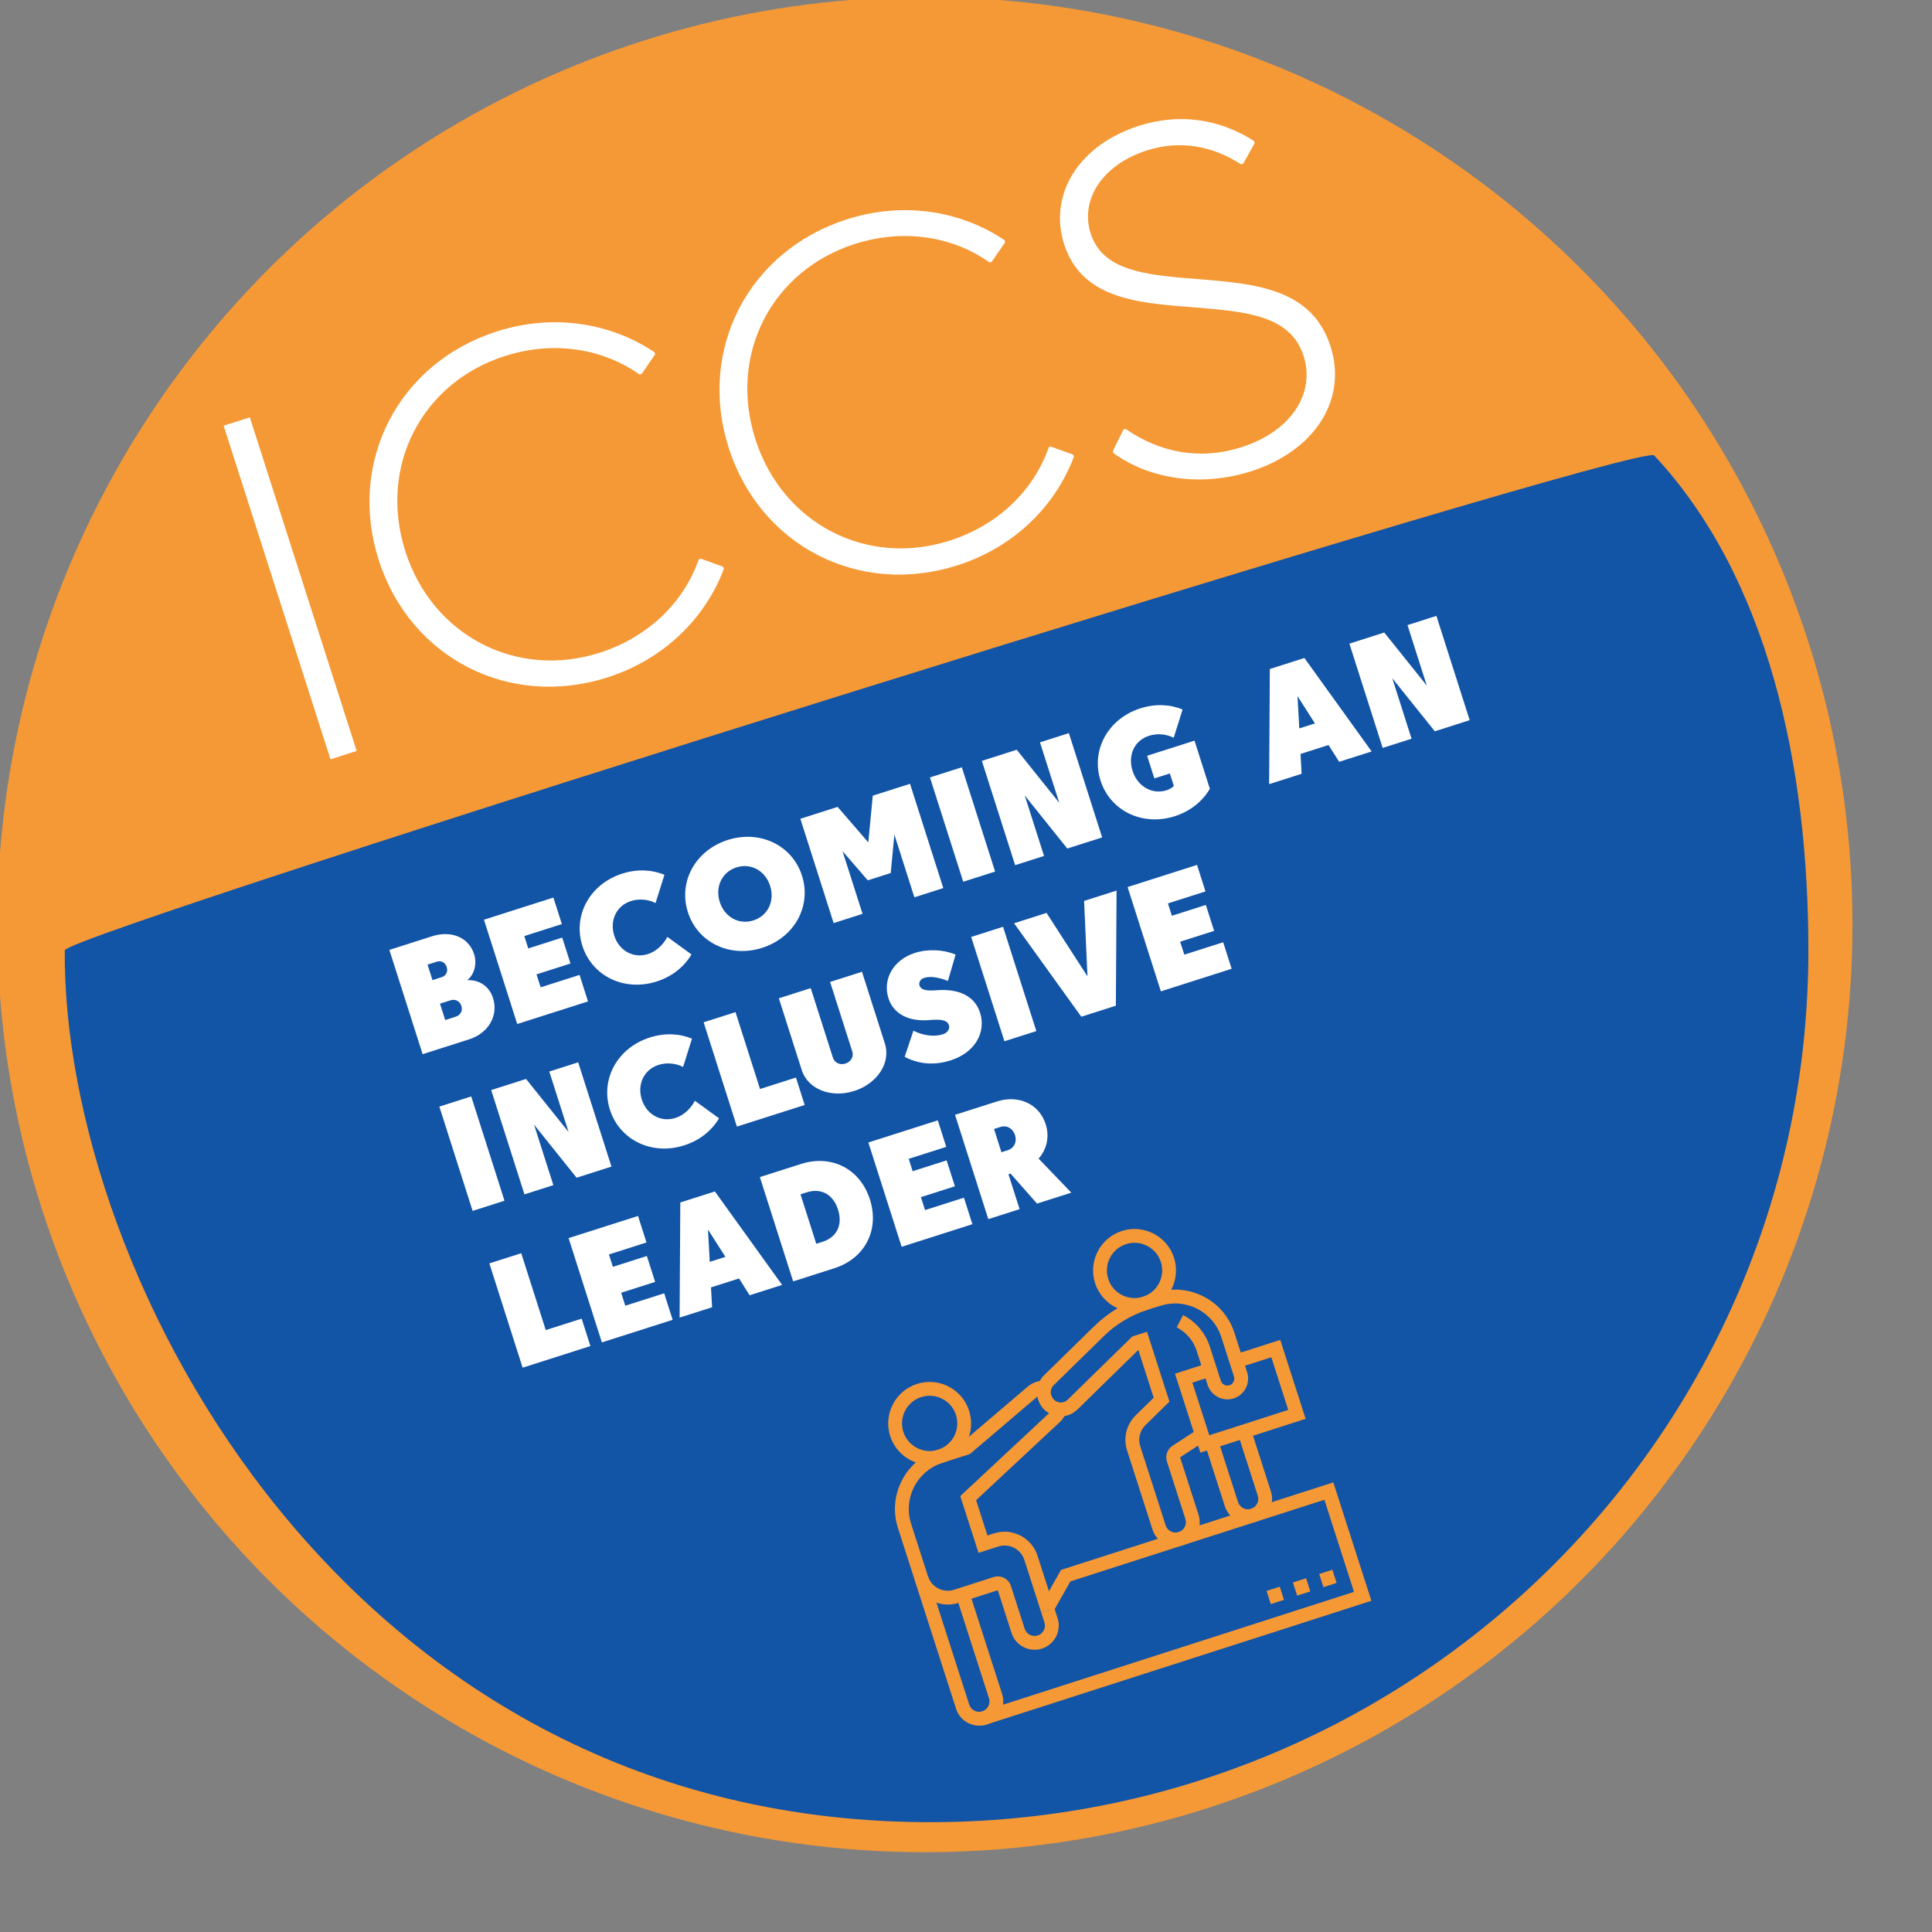 <?xml version="1.0" encoding="UTF-8" standalone="no"?>
<svg preserveAspectRatio="xMidYMid slice" width="68px" height="68px" xmlns="http://www.w3.org/2000/svg" xmlns:xlink="http://www.w3.org/1999/xlink" xmlns:serif="http://www.serif.com/"   viewBox="0 0 26 26" version="1.1" xml:space="preserve" style="fill-rule:evenodd;clip-rule:evenodd;stroke-linejoin:round;stroke-miterlimit:2;">
    <rect x="0" y="0" width="26" height="26" fill="#808080" stroke="none"/>
    <g transform="matrix(1,0,0,1,-162.708,-162.708)">
        <g transform="matrix(0.133,0,0,0.133,141.698,139.711)">
            <circle cx="251.551" cy="266.465" r="93.86" style="fill:rgb(245,153,54);"></circle>
        </g>
        <g transform="matrix(0.125,0,0,0.125,143.868,142.189)">
            <path d="M157.692,266.465C157.705,264.681 327.341,211.607 328.814,213.186C341.131,226.389 345.411,246.685 345.411,266.465C345.411,318.267 303.353,359.968 251.551,360.325C188.191,360.76 157.431,301.414 157.692,266.465Z" style="fill:rgb(18,84,166);"></path>
        </g>
        <g transform="matrix(0.952,-0.306,0.306,0.952,-47.989,62.718)">
            <g transform="matrix(0.093,0,0,0.093,172.14,169.184)">
                <path d="M77,119C74.793,119 73,120.794 73,123C73,125.206 74.793,127 77,127C79.206,127 81,125.206 81,123C81,120.794 79.206,119 77,119ZM77,129C73.691,129 71,126.309 71,123C71,119.691 73.691,117 77,117C80.308,117 83,119.691 83,123C83,126.309 80.308,129 77,129Z" style="fill:rgb(245,153,54);fill-rule:nonzero;"></path>
            </g>
            <g transform="matrix(0.093,0,0,0.093,172.14,169.184)">
                <path d="M42,131C39.793,131 38,132.794 38,135C38,137.206 39.793,139 42,139C44.206,139 46,137.206 46,135C46,132.794 44.206,131 42,131ZM42,141C38.691,141 36,138.309 36,135C36,131.691 38.691,129 42,129C45.308,129 48,131.691 48,135C48,138.309 45.308,141 42,141Z" style="fill:rgb(245,153,54);fill-rule:nonzero;"></path>
            </g>
            <g transform="matrix(0.093,0,0,0.093,172.14,169.184)">
                <path d="M36.5,179C34.57,179 33,177.43 33,175.5L33,156L35,156L35,175.5C35,176.327 35.672,177 36.5,177C37.327,177 38,176.327 38,175.5L38,160L40,160L40,175.5C40,177.43 38.429,179 36.5,179Z" style="fill:rgb(245,153,54);fill-rule:nonzero;"></path>
            </g>
            <g transform="matrix(0.093,0,0,0.093,172.14,169.184)">
                <path d="M47.499,171C45.568,171 43.998,169.43 43.998,167.499L44,161L38,161C35.243,161 33,158.757 33,156L33,148C33,143.037 37.037,139 42,139L45.799,139L57.163,134.266C58.033,133.904 59.003,133.935 59.758,134.218L59.059,136.091C58.66,135.942 58.233,135.986 57.931,136.112L46.2,141L42,141C38.14,141 35,144.141 35,148L35,156C35,157.654 36.345,159 38,159L44,159C45.102,159 46,159.897 46,161L45.998,167.499C45.998,168.326 46.67,169 47.499,169C48.327,169 49,168.326 49,167.499L49,166L51,166L51,167.499C51,169.43 49.429,171 47.499,171Z" style="fill:rgb(245,153,54);fill-rule:nonzero;"></path>
            </g>
            <g transform="matrix(0.093,0,0,0.093,172.14,169.184)">
                <path d="M51,166L49,166L49,158C49,156.346 47.654,155 46,155L43,155L43,146.365L59.168,138.756C59.399,138.647 59.597,138.48 59.742,138.271L61.386,139.408C61.042,139.907 60.57,140.308 60.02,140.566L45,147.635L45,153L46,153C48.756,153 51,155.243 51,158L51,166Z" style="fill:rgb(245,153,54);fill-rule:nonzero;"></path>
            </g>
            <g transform="matrix(0.093,0,0,0.093,172.14,169.184)">
                <path d="M82.5,163C80.57,163 79,161.43 79,159.5L79,150.018L81,150.018L81,159.5C81,160.327 81.672,161 82.5,161C83.327,161 84,160.327 84,159.5L84,150.018L86,150.018L86,159.5C86,161.43 84.429,163 82.5,163Z" style="fill:rgb(245,153,54);fill-rule:nonzero;"></path>
            </g>
            <g transform="matrix(0.093,0,0,0.093,172.14,169.184)">
                <path d="M71.5,163C69.57,163 68,161.43 68,159.5L68,147.472C68,145.566 69.058,143.854 70.763,143L74,141.382L74,134.118L62.96,139.639C62.485,139.875 61.955,140 61.426,140C59.537,140 58,138.463 58,136.573C58,135.193 58.725,134.019 59.894,133.435L68.974,128.895C71.454,127.655 74.228,127 77,127L77,129C74.538,129 72.072,129.582 69.869,130.684L60.789,135.224C60.302,135.467 60,135.956 60,136.5C60,137.36 60.639,138 61.426,138C61.647,138 61.868,137.948 62.066,137.85L73.763,132L76,132L76,142.618L71.658,144.789C70.635,145.301 70,146.329 70,147.472L70,159.5C70,160.327 70.672,161 71.5,161C72.327,161 73,160.327 73,159.5L73,150.764C73,149.865 73.605,149.071 74.473,148.834L78.737,147.672L79.262,149.602L75,150.764L75,159.5C75,161.43 73.429,163 71.5,163Z" style="fill:rgb(245,153,54);fill-rule:nonzero;"></path>
            </g>
            <g transform="matrix(0.093,0,0,0.093,172.14,169.184)">
                <path d="M85,145.018C83.345,145.018 82,143.672 82,142.018L82,136.858C82,135.291 81.392,133.816 80.29,132.704L81.71,131.296C83.186,132.785 84,134.761 84,136.858L84,142.018C84,142.569 84.448,143.018 85,143.018C85.551,143.018 86,142.569 86,142.018L86,136.018C86,132.158 82.859,129.018 79,129.018L76.982,128.982L77.017,126.982L79.017,127.018C83.962,127.018 88,131.055 88,136.018L88,142.018C88,143.672 86.654,145.018 85,145.018Z" style="fill:rgb(245,153,54);fill-rule:nonzero;"></path>
            </g>
            <g transform="matrix(0.093,0,0,0.093,172.14,169.184)">
                <path d="M94,151.018L78,151.018L78,139.018L83,139.018L83,141.018L80,141.018L80,149.018L92,149.018L92,141.018L87,141.018L87,139.018L94,139.018L94,151.018Z" style="fill:rgb(245,153,54);fill-rule:nonzero;"></path>
            </g>
            <g transform="matrix(0.093,0,0,0.093,172.14,169.184)">
                <path d="M95,179L35.982,179L35.982,177L93,177L93,163L54.39,163L50.677,166.421L49.322,164.95L53.609,161L95,161L95,179Z" style="fill:rgb(245,153,54);fill-rule:nonzero;"></path>
            </g>
            <g transform="matrix(0.093,0,0,0.093,172.14,169.184)">
                <rect x="89" y="173" width="2" height="2" style="fill:rgb(245,153,54);"></rect>
            </g>
            <g transform="matrix(0.093,0,0,0.093,172.14,169.184)">
                <rect x="85" y="173" width="2" height="2" style="fill:rgb(245,153,54);"></rect>
            </g>
            <g transform="matrix(0.093,0,0,0.093,172.14,169.184)">
                <rect x="81" y="173" width="2" height="2" style="fill:rgb(245,153,54);"></rect>
            </g>
        </g>
        <g transform="matrix(0.953,-0.304,0.304,0.953,167.349,160.053)">
            <g>
                <g transform="matrix(2.104,0,0,2.104,-4.261,16.358)">
                    <path d="M0.38,-0C0.509,-0 0.605,-0.088 0.605,-0.205C0.605,-0.284 0.557,-0.344 0.483,-0.364C0.539,-0.386 0.575,-0.446 0.575,-0.51C0.575,-0.62 0.485,-0.7 0.353,-0.7L0.067,-0.7L0.067,-0L0.38,-0ZM0.383,-0.484C0.383,-0.453 0.362,-0.432 0.333,-0.432L0.271,-0.432L0.271,-0.536L0.333,-0.536C0.362,-0.536 0.383,-0.515 0.383,-0.484ZM0.397,-0.219C0.397,-0.187 0.374,-0.164 0.342,-0.164L0.271,-0.164L0.271,-0.274L0.342,-0.274C0.374,-0.274 0.397,-0.251 0.397,-0.219Z" style="fill:white;fill-rule:nonzero;"></path>
                </g>
                <g transform="matrix(2.104,0,0,2.104,-2.925,16.358)">
                    <path d="M0.067,-0L0.542,-0L0.542,-0.178L0.281,-0.178L0.281,-0.265L0.509,-0.265L0.509,-0.439L0.281,-0.439L0.281,-0.522L0.533,-0.522L0.533,-0.7L0.067,-0.7L0.067,-0Z" style="fill:white;fill-rule:nonzero;"></path>
                </g>
                <g transform="matrix(2.104,0,0,2.104,-1.701,16.358)">
                    <path d="M0.417,0.012C0.52,0.012 0.612,-0.023 0.682,-0.085L0.569,-0.239C0.532,-0.202 0.476,-0.172 0.417,-0.172C0.32,-0.172 0.248,-0.248 0.248,-0.35C0.248,-0.452 0.32,-0.528 0.417,-0.528C0.476,-0.528 0.528,-0.502 0.563,-0.468L0.672,-0.623C0.605,-0.679 0.518,-0.712 0.417,-0.712C0.2,-0.712 0.034,-0.554 0.034,-0.35C0.034,-0.146 0.2,0.012 0.417,0.012Z" style="fill:white;fill-rule:nonzero;"></path>
                </g>
                <g transform="matrix(2.104,0,0,2.104,-0.211,16.358)">
                    <path d="M0.248,-0.35C0.248,-0.452 0.32,-0.528 0.417,-0.528C0.514,-0.528 0.586,-0.452 0.586,-0.35C0.586,-0.248 0.514,-0.172 0.417,-0.172C0.32,-0.172 0.248,-0.248 0.248,-0.35ZM0.034,-0.35C0.034,-0.146 0.2,0.012 0.417,0.012C0.634,0.012 0.8,-0.146 0.8,-0.35C0.8,-0.554 0.634,-0.712 0.417,-0.712C0.2,-0.712 0.034,-0.554 0.034,-0.35Z" style="fill:white;fill-rule:nonzero;"></path>
                </g>
                <g transform="matrix(2.104,0,0,2.104,1.543,16.358)">
                    <path d="M0.512,-0.194L0.609,-0.421L0.609,-0L0.803,-0L0.803,-0.7L0.553,-0.7L0.435,-0.424L0.317,-0.7L0.067,-0.7L0.067,-0L0.261,-0L0.261,-0.421L0.358,-0.194L0.512,-0.194Z" style="fill:white;fill-rule:nonzero;"></path>
                </g>
                <g transform="matrix(2.104,0,0,2.104,3.373,16.358)">
                    <rect x="0.067" y="-0.7" width="0.214" height="0.7" style="fill:white;fill-rule:nonzero;"></rect>
                </g>
                <g transform="matrix(2.104,0,0,2.104,4.106,16.358)">
                    <path d="M0.067,-0L0.261,-0L0.261,-0.406L0.417,-0L0.651,-0L0.651,-0.7L0.457,-0.7L0.457,-0.294L0.301,-0.7L0.067,-0.7L0.067,-0Z" style="fill:white;fill-rule:nonzero;"></path>
                </g>
                <g transform="matrix(2.104,0,0,2.104,5.616,16.358)">
                    <path d="M0.417,-0.528C0.476,-0.528 0.528,-0.502 0.563,-0.468L0.672,-0.623C0.605,-0.679 0.518,-0.712 0.417,-0.712C0.2,-0.712 0.034,-0.554 0.034,-0.35C0.034,-0.146 0.2,0.012 0.417,0.012C0.52,0.012 0.614,-0.024 0.684,-0.087L0.684,-0.41L0.366,-0.41L0.366,-0.258L0.47,-0.258L0.47,-0.174C0.455,-0.166 0.435,-0.162 0.417,-0.162C0.32,-0.162 0.248,-0.243 0.248,-0.345C0.248,-0.452 0.318,-0.528 0.417,-0.528Z" style="fill:white;fill-rule:nonzero;"></path>
                </g>
                <g transform="matrix(2.104,0,0,2.104,7.819,16.358)">
                    <path d="M0.235,-0.7L0.007,-0L0.225,-0L0.257,-0.123L0.445,-0.123L0.477,-0L0.695,-0L0.467,-0.7L0.235,-0.7ZM0.351,-0.481L0.404,-0.281L0.299,-0.281L0.351,-0.481Z" style="fill:white;fill-rule:nonzero;"></path>
                </g>
                <g transform="matrix(2.104,0,0,2.104,9.296,16.358)">
                    <path d="M0.067,-0L0.261,-0L0.261,-0.406L0.417,-0L0.651,-0L0.651,-0.7L0.457,-0.7L0.457,-0.294L0.301,-0.7L0.067,-0.7L0.067,-0Z" style="fill:white;fill-rule:nonzero;"></path>
                </g>
                <g transform="matrix(2.104,0,0,2.104,-4.261,18.571)">
                    <rect x="0.067" y="-0.7" width="0.214" height="0.7" style="fill:white;fill-rule:nonzero;"></rect>
                </g>
                <g transform="matrix(2.104,0,0,2.104,-3.529,18.571)">
                    <path d="M0.067,-0L0.261,-0L0.261,-0.406L0.417,-0L0.651,-0L0.651,-0.7L0.457,-0.7L0.457,-0.294L0.301,-0.7L0.067,-0.7L0.067,-0Z" style="fill:white;fill-rule:nonzero;"></path>
                </g>
                <g transform="matrix(2.104,0,0,2.104,-2.018,18.571)">
                    <path d="M0.417,0.012C0.52,0.012 0.612,-0.023 0.682,-0.085L0.569,-0.239C0.532,-0.202 0.476,-0.172 0.417,-0.172C0.32,-0.172 0.248,-0.248 0.248,-0.35C0.248,-0.452 0.32,-0.528 0.417,-0.528C0.476,-0.528 0.528,-0.502 0.563,-0.468L0.672,-0.623C0.605,-0.679 0.518,-0.712 0.417,-0.712C0.2,-0.712 0.034,-0.554 0.034,-0.35C0.034,-0.146 0.2,0.012 0.417,0.012Z" style="fill:white;fill-rule:nonzero;"></path>
                </g>
                <g transform="matrix(2.104,0,0,2.104,-0.529,18.571)">
                    <path d="M0.067,-0L0.522,-0L0.522,-0.184L0.281,-0.184L0.281,-0.7L0.067,-0.7L0.067,-0Z" style="fill:white;fill-rule:nonzero;"></path>
                </g>
                <g transform="matrix(2.104,0,0,2.104,0.548,18.571)">
                    <path d="M0.274,-0.7L0.06,-0.7L0.06,-0.218C0.06,-0.09 0.183,0.011 0.339,0.011C0.495,0.011 0.618,-0.09 0.618,-0.218L0.618,-0.7L0.404,-0.7L0.404,-0.234C0.404,-0.199 0.377,-0.173 0.339,-0.173C0.301,-0.173 0.274,-0.199 0.274,-0.234L0.274,-0.7Z" style="fill:white;fill-rule:nonzero;"></path>
                </g>
                <g transform="matrix(2.104,0,0,2.104,1.974,18.571)">
                    <path d="M0.035,-0.099C0.102,-0.03 0.194,0.012 0.308,0.012C0.475,0.012 0.58,-0.092 0.58,-0.221C0.58,-0.337 0.492,-0.412 0.357,-0.443C0.278,-0.461 0.264,-0.483 0.264,-0.505C0.264,-0.525 0.282,-0.542 0.307,-0.542C0.35,-0.542 0.4,-0.515 0.446,-0.477L0.544,-0.623C0.478,-0.678 0.388,-0.712 0.298,-0.712C0.155,-0.712 0.05,-0.615 0.05,-0.487C0.05,-0.374 0.139,-0.301 0.257,-0.275C0.348,-0.255 0.366,-0.232 0.366,-0.205C0.366,-0.181 0.343,-0.162 0.312,-0.162C0.252,-0.162 0.188,-0.193 0.139,-0.241L0.035,-0.099Z" style="fill:white;fill-rule:nonzero;"></path>
                </g>
                <g transform="matrix(2.104,0,0,2.104,3.249,18.571)">
                    <rect x="0.067" y="-0.7" width="0.214" height="0.7" style="fill:white;fill-rule:nonzero;"></rect>
                </g>
                <g transform="matrix(2.104,0,0,2.104,3.981,18.571)">
                    <path d="M0.467,-0L0.695,-0.7L0.477,-0.7L0.351,-0.234L0.225,-0.7L0.007,-0.7L0.235,-0L0.467,-0Z" style="fill:white;fill-rule:nonzero;"></path>
                </g>
                <g transform="matrix(2.104,0,0,2.104,5.458,18.571)">
                    <path d="M0.067,-0L0.542,-0L0.542,-0.178L0.281,-0.178L0.281,-0.265L0.509,-0.265L0.509,-0.439L0.281,-0.439L0.281,-0.522L0.533,-0.522L0.533,-0.7L0.067,-0.7L0.067,-0Z" style="fill:white;fill-rule:nonzero;"></path>
                </g>
                <g transform="matrix(2.104,0,0,2.104,-4.261,20.785)">
                    <path d="M0.067,-0L0.522,-0L0.522,-0.184L0.281,-0.184L0.281,-0.7L0.067,-0.7L0.067,-0Z" style="fill:white;fill-rule:nonzero;"></path>
                </g>
                <g transform="matrix(2.104,0,0,2.104,-3.142,20.785)">
                    <path d="M0.067,-0L0.542,-0L0.542,-0.178L0.281,-0.178L0.281,-0.265L0.509,-0.265L0.509,-0.439L0.281,-0.439L0.281,-0.522L0.533,-0.522L0.533,-0.7L0.067,-0.7L0.067,-0Z" style="fill:white;fill-rule:nonzero;"></path>
                </g>
                <g transform="matrix(2.104,0,0,2.104,-1.918,20.785)">
                    <path d="M0.235,-0.7L0.007,-0L0.225,-0L0.257,-0.123L0.445,-0.123L0.477,-0L0.695,-0L0.467,-0.7L0.235,-0.7ZM0.351,-0.481L0.404,-0.281L0.299,-0.281L0.351,-0.481Z" style="fill:white;fill-rule:nonzero;"></path>
                </g>
                <g transform="matrix(2.104,0,0,2.104,-0.441,20.785)">
                    <path d="M0.343,-0C0.549,-0 0.694,-0.145 0.694,-0.35C0.694,-0.555 0.549,-0.7 0.343,-0.7L0.067,-0.7L0.067,-0L0.343,-0ZM0.281,-0.184L0.281,-0.516L0.323,-0.516C0.42,-0.516 0.48,-0.452 0.48,-0.35C0.48,-0.248 0.42,-0.184 0.323,-0.184L0.281,-0.184Z" style="fill:white;fill-rule:nonzero;"></path>
                </g>
                <g transform="matrix(2.104,0,0,2.104,1.091,20.785)">
                    <path d="M0.067,-0L0.542,-0L0.542,-0.178L0.281,-0.178L0.281,-0.265L0.509,-0.265L0.509,-0.439L0.281,-0.439L0.281,-0.522L0.533,-0.522L0.533,-0.7L0.067,-0.7L0.067,-0Z" style="fill:white;fill-rule:nonzero;"></path>
                </g>
                <g transform="matrix(2.104,0,0,2.104,2.315,20.785)">
                    <path d="M0.291,-0.234L0.394,-0L0.624,-0L0.491,-0.271C0.558,-0.311 0.601,-0.381 0.601,-0.467C0.601,-0.605 0.491,-0.7 0.349,-0.7L0.067,-0.7L0.067,-0L0.277,-0L0.277,-0.234L0.291,-0.234ZM0.277,-0.382L0.277,-0.538L0.32,-0.538C0.362,-0.538 0.393,-0.506 0.393,-0.46C0.393,-0.414 0.362,-0.382 0.32,-0.382L0.277,-0.382Z" style="fill:white;fill-rule:nonzero;"></path>
                </g>
            </g>
        </g>
        <g transform="matrix(0.153,-0.049,0.049,0.153,134.155,112.021)">
            <g>
                <g transform="matrix(1,0,0,1,75.573,423.696)">
                    <g transform="matrix(45.142,0,0,45.142,0,0)">
                        <rect x="0.098" y="-0.65" width="0.051" height="0.65" style="fill:white;"></rect>
                    </g>
                    <g transform="matrix(45.142,0,0,45.142,11.15,0)">
                        <path d="M0.101,-0.325C0.101,-0.16 0.226,-0.036 0.387,-0.036C0.481,-0.036 0.564,-0.077 0.615,-0.145L0.619,-0.145L0.654,-0.118L0.654,-0.114C0.593,-0.037 0.497,0.012 0.387,0.012C0.195,0.012 0.049,-0.134 0.049,-0.325C0.049,-0.516 0.195,-0.662 0.387,-0.662C0.497,-0.662 0.593,-0.613 0.654,-0.536L0.654,-0.532L0.619,-0.505L0.615,-0.505C0.564,-0.573 0.481,-0.614 0.387,-0.614C0.226,-0.614 0.101,-0.491 0.101,-0.325Z" style="fill:white;fill-rule:nonzero;"></path>
                    </g>
                </g>
                <g transform="matrix(1,0,0,1,117.51,423.696)">
                    <g transform="matrix(45.142,0,0,45.142,0,0)">
                        <path d="M0.101,-0.325C0.101,-0.16 0.226,-0.036 0.387,-0.036C0.481,-0.036 0.564,-0.077 0.615,-0.145L0.619,-0.145L0.654,-0.118L0.654,-0.114C0.593,-0.037 0.497,0.012 0.387,0.012C0.195,0.012 0.049,-0.134 0.049,-0.325C0.049,-0.516 0.195,-0.662 0.387,-0.662C0.497,-0.662 0.593,-0.613 0.654,-0.536L0.654,-0.532L0.619,-0.505L0.615,-0.505C0.564,-0.573 0.481,-0.614 0.387,-0.614C0.226,-0.614 0.101,-0.491 0.101,-0.325Z" style="fill:white;fill-rule:nonzero;"></path>
                    </g>
                    <g transform="matrix(45.142,0,0,45.142,31.103,0)">
                        <path d="M0.037,-0.098L0.037,-0.102L0.068,-0.134L0.072,-0.134C0.119,-0.073 0.185,-0.036 0.267,-0.036C0.364,-0.036 0.428,-0.09 0.428,-0.162C0.428,-0.251 0.332,-0.28 0.228,-0.324C0.152,-0.356 0.068,-0.397 0.068,-0.495C0.068,-0.591 0.149,-0.662 0.267,-0.662C0.347,-0.662 0.414,-0.628 0.462,-0.57L0.462,-0.566L0.43,-0.536L0.426,-0.536C0.385,-0.586 0.331,-0.614 0.267,-0.614C0.182,-0.614 0.121,-0.566 0.121,-0.499C0.121,-0.434 0.179,-0.402 0.255,-0.37C0.362,-0.325 0.481,-0.288 0.481,-0.164C0.481,-0.059 0.393,0.012 0.27,0.012C0.174,0.012 0.086,-0.031 0.037,-0.098Z" style="fill:white;fill-rule:nonzero;"></path>
                    </g>
                </g>
            </g>
        </g>
    </g>
</svg>
